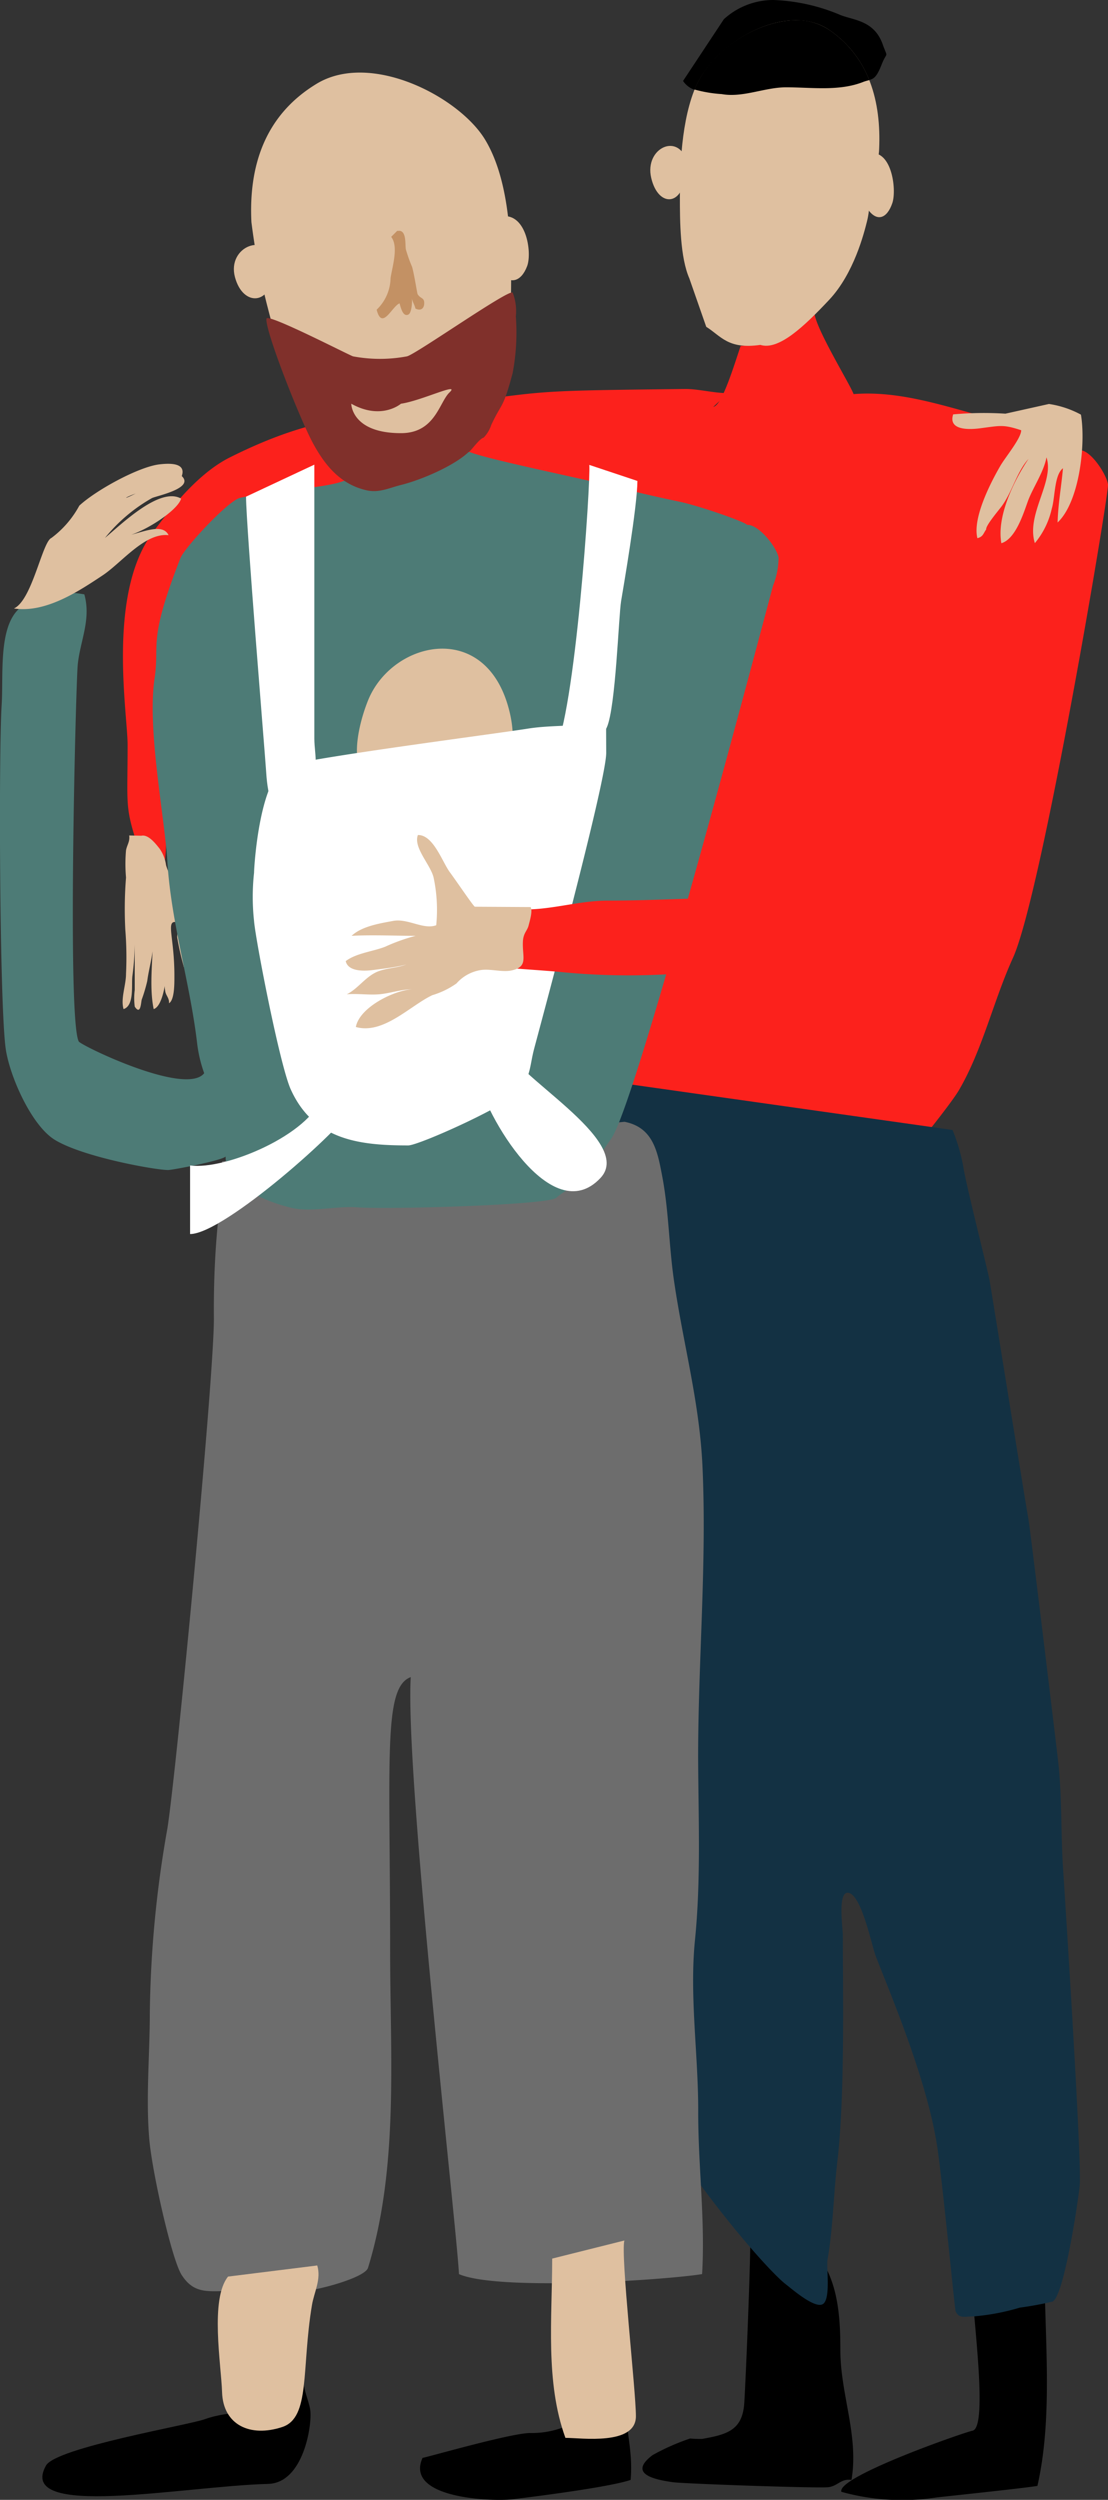 <svg xmlns="http://www.w3.org/2000/svg" viewBox="0 0 125.73 283.48"><rect x="0" y="0" width="125.73" height="283.48" fill="#333333" stroke="none"/><title>paar-maenner</title><g id="Ebene_2" data-name="Ebene 2"><g id="Ebene_1-2" data-name="Ebene 1"><path d="M31.79,272.13c-2.76,1.78-5.48,1.1-8.57,2.21-1.79.65-16.87,3.22-18,5.25-3.45,6.15,15.59,2.33,25.21,2.08,4-.11,5-6.64,4.78-8.36-.17-1.2-1-2.67-.69-3.91"/><path d="M71,273.17c-1.15-.26-4.44.84-5.48,1.32a10.16,10.16,0,0,1-5.4,1.41c-2.28.05-11.36,2.67-12.17,2.82-2.11,4.68,8.13,4.95,10.16,4.7,1.83-.22,10.9-1.34,13.45-2.2.3-3.38-.63-5.87-.63-9.37"/><path d="M110.35,259.52c0,2.8,1.82,15.78,0,16.12-.92.17-15.49,5.25-14.87,6.93a25.71,25.71,0,0,0,10.78.64c1.84-.21,9.45-1,11.46-1.31,1.8-7.93.8-16.88.8-25.1"/><path d="M85.14,254.07c0,3.11-.49,15.28-.68,18.38s-1.88,3.61-4.79,4.12c-.45,0-.9,0-1.35-.05a25.16,25.16,0,0,0-4.26,1.88c-3,2.25.59,2.82,2.23,3.07,1.17.18,16.67.72,17.74.57s1.41-1,2.59-.82c.86-5-1.27-9.74-1.26-14.74,0-4.56-.38-9.24-4.09-12.41"/><path d="M82.6,44.58c-1.66,0-3.35-.49-4.93-.47-16.5.2-15.38.16-25.59,1.57-10.91,1.49-16.19,1.28-26,6.19-3.47,1.74-6.49,5.44-8.81,8.61-5.13,7-2.78,20.51-2.79,24,0,6.62-.31,6.91,1,11,.45,1.39,1.66,2.52,3.25,2a24.39,24.39,0,0,0,.09-3.83c0-2.47.49-4.75.56-7.19.16-5.59,1.38-10.56,2.72-15.93,1.65-6.6,3.68-11.35,10.27-14.09,2.92-1.21,23.06-2.57,24.68-2.12a18.68,18.68,0,0,0,2.64.45c.56,0,1.13-.07,1.69-.08a.78.78,0,0,1,.58.94c2.49.79,6,.25,8.7.25h-.07" fill="#fc211c"/><path d="M68.88,48.15h0Z" fill="#80302b"/><path d="M84.06,39.21c1.12.15,4.29-2,5.35-2.15,1.45-.24,1.81-.86,3-1.64.07,1.73,4.11,8.26,4.45,9.27,6-.46,11.55,1.83,18.84,3.64,2.1.52,4.56,1.66,6.63,1.84.06.3.12.6.19.89,1.2-.08,3.06,2.72,3.21,3.89.12,1-7.52,46.52-10.79,53.68-2.21,4.85-3.46,10.45-6.13,15-1.08,1.85-6.88,8.93-7.69,9.81-2.47,2.7-22.59-1.08-24.56-1.57a15.79,15.79,0,0,1-5.3-2.64c-1.59-1.47-8.67-48.78-8.78-54.14,0-1.92,1.91-17.6,2.75-20.1a10.11,10.11,0,0,1,1.44-3.16c.49-.7-.07-.83.68-1.39s1.45-.46,2.05-.9.64-1.33,1.86-1.69c1-.3,2.28-.26,3.37-.54,2.06-.54,4.28-.6,6.37-1.19,1-.26,2.43-5.12,3.06-6.93" fill="#fc211c"/><path d="M78.24,31.61c-1.07-2.4-1.09-6.54-1.09-9.27,0-4.13.26-9.81,2.3-13.55,2.27-4.18,10-8.63,14.68-5.38,4.5,3.1,5.87,8.08,5.63,13.51-.06,1.49-.59,2.25-.86,3.67s-.12,2.95-.52,4.52C98.05,26.42,96.91,31,94.09,34s-5.73,5.77-7.81,5.11c-3.68.53-4.46-1-6.14-2.05l-1.9-5.44" fill="#dfc0a0"/><path d="M78,18.53c-.85-3.64-4.92-1.79-4.1,1.66s3.74,3.13,3.83-.57" fill="#dfc0a0"/><path d="M97.85,19.07c0,1.41-.26,3.29.53,4.52,1.07,1.65,2.27,1.24,2.88-.57.52-1.56-.09-6.37-2.86-5.58" fill="#dfc0a0"/><path d="M27.19,56.77h0Z" fill="#80302b"/><path d="M87.76,0a8.32,8.32,0,0,0-5.62,2.18l-4.63,7a2.53,2.53,0,0,0,1.3,1C81,4.66,89.35.11,94.13,3.41a12.27,12.27,0,0,1,4.51,5.67c.53-.16.85-.36,1.39-1.73.65-1.65.75-.61.14-2.3-1-2.86-3.5-2.74-5-3.43A21.41,21.41,0,0,0,87.76,0"/><path d="M90.33,2.29c-4.12,0-9.65,3.18-11.52,7.86a15.06,15.06,0,0,0,3.09.52c2.41.43,4.87-.77,7.3-.77,2.89,0,6,.47,8.73-.6.28-.11.51-.16.71-.22a12.27,12.27,0,0,0-4.51-5.67,6.59,6.59,0,0,0-3.8-1.12"/><path d="M114.09,46.91a39.07,39.07,0,0,0-5.93.08c-.61,1.9,2,1.73,3.19,1.56,2.16-.28,2.51-.43,4.53.24,0,.92-1.83,3.09-2.38,4.06-1.12,1.93-3.16,5.92-2.59,8.18.66-.17.66-.53,1-1-.08-.38,1.22-1.93,1.7-2.55,1.23-1.61,1.77-4,3.1-5.44-1.62,2.41-3.64,6.49-3.08,9.56,1.59-.47,2.47-3.26,3-4.74s1.82-3.33,2.12-5c.92,2.8-2.34,6.44-1.32,9.73a9.2,9.2,0,0,0,1.92-3.91c.38-1.22.27-3.83,1.27-4.58-.18,2.06-.55,4-.61,6.15,2.5-2.35,3.21-8.94,2.65-12.23a11,11,0,0,0-3.63-1.21" fill="#dfc0a0"/><path d="M14.66,94.74c.1.69-.24,1.05-.36,1.68a17.72,17.72,0,0,0,0,3.09,45,45,0,0,0-.08,5.92,39.33,39.33,0,0,1,.08,5c0,1.31-.63,2.81-.28,4,1.24-.39.88-2.73,1-3.73a31.31,31.31,0,0,0,.27-4.68v6.25a7.46,7.46,0,0,0,0,1.88c.66,1,.7-.38.79-.79a17.75,17.75,0,0,0,.63-2.12c.2-1.58.87-3.65.66-5.22,0,2.66-.47,5.82.07,8.41.84-.26,1.21-2.23,1.31-3a39.58,39.58,0,0,0,0-4.87c0,5.71-.13,5,0,5.84.07.5.47.76.43,1.37.64-.39.61-2.32.61-3.13,0-4.11-.87-6,0-6.09.66,0,.27,1.44.32,1.77a32.59,32.59,0,0,0,.76,3.36c1.37.07.39-3.36.19-4a32.16,32.16,0,0,1-.92-4.1c-.18-1.22-1-2.41-1.3-3.48a4.14,4.14,0,0,0-.75-1.89c-.41-.51-1.25-1.62-2.05-1.44" fill="#dfc0a0"/><path d="M108.09,128.14a20.75,20.75,0,0,1,1.19,4c.31,2.12,2.77,11.74,3,13s4.21,26.07,4.4,27,3.29,26.62,3.42,27.83c.42,4,.27,8.16.55,12.23.14,2.07,2.07,32,1.88,35.46-.06,1.16-1.77,12.85-3.11,13.34a37,37,0,0,1-3.69.68,25.63,25.63,0,0,1-5.29,1c-1,0-1.6.28-2-.58-.11-.24-1.52-15.14-2.14-19-1.22-7.57-5.37-17.24-6.92-21.27-.48-1.24-1.61-7-3.13-7.19-1.23-.16-.61,4-.61,4.8,0,6.5.25,18.23-.62,25.66-.44,3.74-.48,7.5-1.12,11.17-.14.84.39,4.39-.51,5s-3.61-1.77-4.24-2.25c-2.58-1.95-19.83-21.26-26.92-43.94-4.57-14.63,1.73-68.81,3.39-75.92.78-3.33,1.52-6.7,2.51-10,.64-2.14,1.47-4.19,1.23-6.5" fill="#133143"/><path d="M25.19,131.7c.29,3.1-1,7.26-.92,17.69C24.34,155.81,20,201,19,207.32a127,127,0,0,0-2,21c0,4.72-.47,9.68-.05,14.36.34,3.76,2.55,13.56,3.66,15.29,1.43,2.23,3.07,1.83,5.54,1.82H34.4c1.36,0,7-1.47,7.36-2.62,3.51-11.42,2.51-24.06,2.51-35.93,0-22-.8-29.89,2.34-31.06-.66,11.27,5.26,62.75,5.47,67.7,4.46,1.94,23.34.68,27.59,0,.37-6.2-.47-12.39-.44-18.59,0-6.42-1-12.93-.37-19.27.69-6.87.39-13.83.36-20.73,0-11,1-22.07.49-33.1-.35-7.24-2.15-13.66-3.2-20.77-.6-4-.61-8-1.34-11.9-.54-2.86-1-5.66-4.3-6.31" fill="#6d6d6d"/><path d="M88.35,63.25c-.16-1.13-2.25-3.82-3.59-3.73-.08-.29-5.3-2.13-7.66-2.63-2.1-.44-4.24-.92-6.33-1.45C66.21,54.28,54,51.84,53,51.11c-1.19-.93-2-4.94-2.06-6.6-1.33.75-1.73,1.34-3.36,1.57a33.49,33.49,0,0,1-5.68.47l.92.52c-.72,1.74.19,6-1.76,6.67-1,.32-1.84.8-2.91,1.06-2.34.56-4.83.62-7.14,1.13-1.22.27-2.66.24-3.78.53-1.37.34-6.3,5.66-6.76,6.84-3.76,9.61-2.31,9.6-2.94,13.7C16.69,82.78,18.7,92.7,19,97.82c.45,7,2.59,13.69,3.39,20.66a15.44,15.44,0,0,0,.78,3.22c-2.05,2.61-13.68-3-14.22-3.58-1.34-2.21-.34-40.54-.13-42.72.26-2.71,1.55-5.13.75-8-2.66-.47-5.75-.28-7.68,1.91C-.15,71.62.39,76.67.19,79.91c-.35,5.65-.24,33.57.44,38.88.39,3.08,2.89,8.8,5.58,10.46,3.18,1.95,11.31,3.41,12.85,3.43.53,0,6.12-1.08,6.54-1.53a4.21,4.21,0,0,0,1.67,3.36A19,19,0,0,0,33.21,137c2.21.47,5.08-.27,7.37-.09,3.44.26,21.63-.26,22.54-1.08,1.43-1.29,2-.54,6.26-6.74C72.37,124.75,87,69,87.73,66.39a8.74,8.74,0,0,0,.62-3.14" fill="#4d7b76"/><path d="M1.58,69c2.08-.94,3.21-7.57,4.26-8A11.23,11.23,0,0,0,9,57.34C10.89,55.59,15.62,53,18,52.67c1.26-.16,3.44-.25,2.48,1.66-.49,1-3.1,1.06-3.94,1.28-2.12.57-3,1.27-1.42.49,1.4-.7,3.7-1.52,4.74-2.62,3.29,1.68-2,2.71-2.61,3A18.63,18.63,0,0,0,11.91,61c1.83-1.51,6.22-5.84,8.64-4.46-.41,1.57-5.77,4.86-7.55,4.35,1.89.24,5.26-2,6.13-.2-2.68-.31-5.33,3.12-7.46,4.54C9,67,5.21,69.55,1.58,69" fill="#dfc0a0"/><path d="M27.92,56.32c0,3.19,2.13,28.94,2.26,30.9.14,2.23.49,6.45,3.42,3.88.89-.78.6-1.77,1-2.79,1.82-.43,1.08-2.59,1.07-4.54V52.69" fill="#fff"/><path d="M66.87,52.72c.18,1.87-1.6,28.47-4,32.61,1.71.73,5.28-1.25,6-2.87,1-2.31,1.33-12.62,1.61-14.3s1.83-10.67,1.85-13.62" fill="#fff"/><path d="M21.57,132.16c4.1.55,13.64-3.58,14.94-7.78,1.07.38,2.32,1,3.31,1.38-.62,1.85-14.36,14.17-18.25,14.18" fill="#fff"/><path d="M54.14,122c.86,4.37,8.46,17.49,14,11.58,4-4.26-10.47-11.93-10.81-15.09" fill="#fff"/><path d="M40.73,86.81c-.67-2.08.26-5.52,1.09-7.52,2.81-6.65,13.28-9,15.93,1.14.89,3.4.33,5.68-1,8.9A15.05,15.05,0,0,1,52,95.68c-2.73,1.83-5.29.89-8-.65-3.77-2.17-3.38,1.18-3.37-2.77" fill="#dfc0a0"/><path d="M68.79,85.38c0,3.33-7.73,31.83-8.19,33.59s-.35,2.81-1.47,4.6c-1,1.56-11.6,6.33-12.81,6.32-5.56,0-10.73-.61-13.33-6.36-1.25-2.78-4-17-4.16-19.08a25.19,25.19,0,0,1,0-5.49c0-.6.55-10,3.42-12,1.15-.81,24.18-3.77,27.68-4.34,3-.47,6-.12,8.84-1l0-.75" fill="#fff"/><path d="M56.55,42.22C57.94,39.44,58,34.64,58,31.48c0-4.79-.33-11.38-3-15.72-3-4.84-13-10-19.12-6.23C30,13.12,28.22,18.9,28.53,25.19a76.87,76.87,0,0,0,1.8,9.5c.43,1.52,4.77,21.42,16.4,16.52,1.8-1.87,4.2-2.51,6.38-3.76l3.44-5.23" fill="#dfc0a0"/><path d="M31.27,29.76c-1-3.64-5.53-1.79-4.61,1.66s4.19,3.13,4.3-.57" fill="#dfc0a0"/><path d="M56,26.23c0,1.41-.3,3.28.59,4.52,1.2,1.64,2.55,1.24,3.23-.58.58-1.55-.1-6.36-3.21-5.58" fill="#dfc0a0"/><path d="M51,44.51c-1.16,1.11-1.62,4.61-5.5,4.61-5.64,0-5.64-3.34-5.64-3.34,3.43,1.92,5.64,0,5.64,0,2.32-.33,6.81-2.52,5.5-1.27m7.53-8.58a5.82,5.82,0,0,0-.35-2.74c-.31-.53-11,7-12,7.22a16.57,16.57,0,0,1-6.12,0c-.5-.16-9.7-4.91-9.82-4.28-.23,1.19,3.74,11.3,5.29,14.16,1.36,2.5,3.13,4.67,6.12,5.32,1.4.3,2.56-.3,3.87-.62,2.35-.59,6-2.17,7.63-3.71.3-.12,1.19-1.5,1.74-1.66a3.77,3.77,0,0,0,.86-1.44c1.24-2.65,1.3-1.68,2.42-5.86a24.77,24.77,0,0,0,.37-6.39" fill="#80302b"/><path d="M45.3,26.18l-.23,0-.68.68c.87,1.11.11,3.42-.07,4.68a5.09,5.09,0,0,1-1.58,3.58c.62,2.42,1.75-.4,2.6-.72.17.63.42,1.55,1,1.27.38-.18.45-1.45.4-1.85.07.44.3.71.4,1.17.61.3,1,0,1-.63s-.44-.48-.75-1c-.06-.1-.37-2.2-.63-3.1a16.57,16.57,0,0,1-.71-2c-.09-.59.09-2.09-.78-2.09" fill="#c39164"/><path d="M85.15,101.76c-5.43,0-10.76.37-16.22.37-3.14,0-6.18,1-9.31,1a26.65,26.65,0,0,0-4.25.85c-.85,2.34.74,3.51-1.23,5.68,1,.2,2.12,0,3.17.06,2,.19,4,.3,6.08.48a78.24,78.24,0,0,0,16.83-.1c3.28-.45,6-.53,9.33-.74,2.2-.15,3.41-1.95,5.4-2-.27-.74.53-1.59.56-2.38a8.82,8.82,0,0,0-.09-3.16,8.25,8.25,0,0,1-3.46-1.2" fill="#fc211c"/><path d="M53.89,102.82c-.14,0-2-2.77-2.85-3.92s-1.87-4.25-3.62-4.21c-.55,1.43,1.48,3.41,1.79,4.86a17.59,17.59,0,0,1,.29,5.37c-1.45.54-3.22-.8-4.89-.49-1.5.28-3.55.6-4.71,1.69,2.42-.12,4.85,0,7.27,0a21.33,21.33,0,0,0-3.47,1.24c-1.38.54-3.28.72-4.47,1.63.28,1.23,2.16,1.14,3.18,1s4.19-.48,4.39-1c-1,.75-2.55.69-3.77,1.12-1.48.51-2.36,2-3.68,2.64,1.22-.1,2.49.1,3.7,0,1.38-.14,2.29-.53,3.73-.57-2.12.13-6,2.07-6.4,4.28,3.12.88,6.16-2.42,8.68-3.61a9.35,9.35,0,0,0,2.74-1.33,4.63,4.63,0,0,1,2.78-1.52c1.15-.17,2.54.33,3.66,0,1.71-.46,1-1.55,1.1-3.28.06-.93.49-1.17.64-1.76.1-.41.5-1.67.23-2.1" fill="#dfc0a0"/><path d="M25.88,258.16c-2.07,2.54-.78,10-.68,13.12.12,3.69,3.17,5.15,6.83,3.94,3.21-1.06,2.16-6.6,3.37-13.83.25-1.49,1.07-2.92.6-4.49" fill="#dfc0a0"/><path d="M62.66,256.12c0,6.76-.8,14,1.5,20.33,1.79,0,8,.9,8-2.45,0-2.94-1.75-18.27-1.31-19.93" fill="#dfc0a0"/></g></g></svg>
